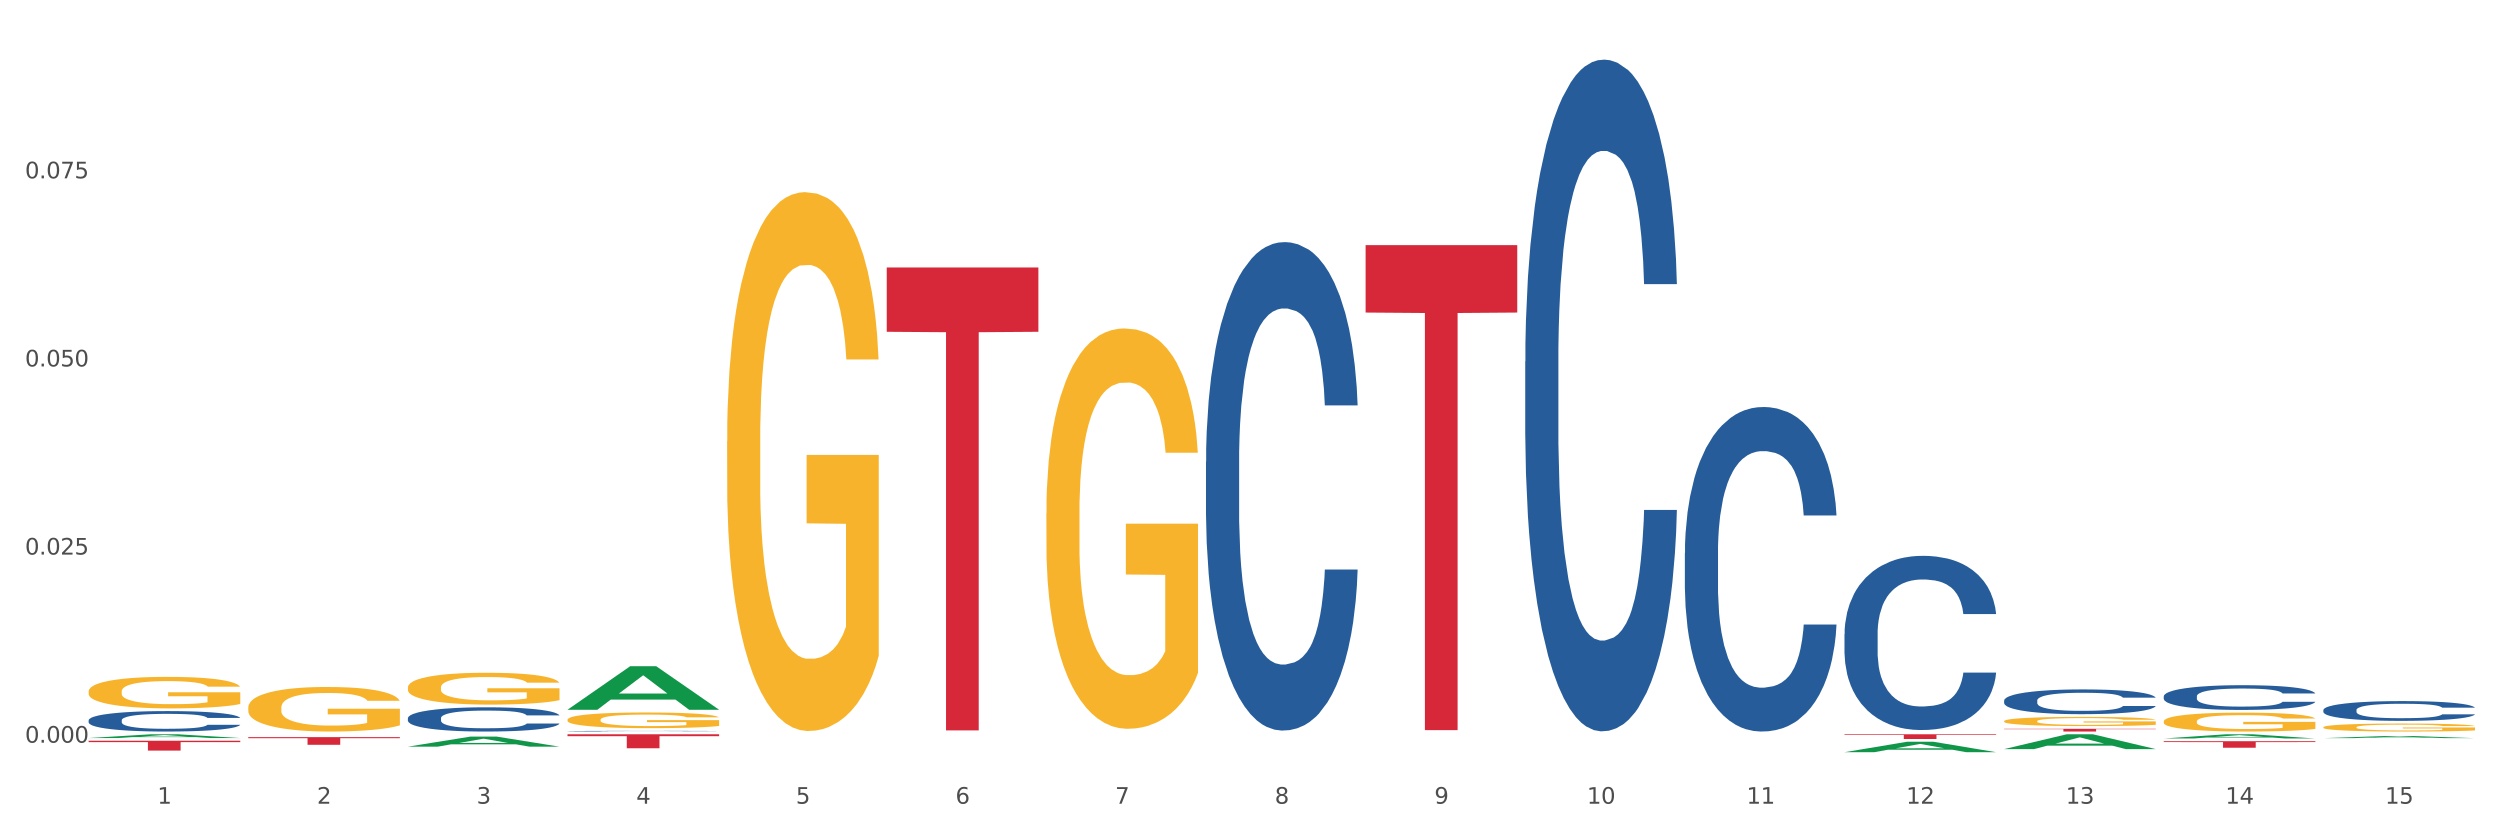 <?xml version="1.0" encoding="utf-8" standalone="no"?>
<!DOCTYPE svg PUBLIC "-//W3C//DTD SVG 1.1//EN"
  "http://www.w3.org/Graphics/SVG/1.1/DTD/svg11.dtd">
<svg xmlns:xlink="http://www.w3.org/1999/xlink" width="1080pt" height="360pt" viewBox="0 0 1080 360" xmlns="http://www.w3.org/2000/svg" version="1.1">
 <rect x="0" y="0" width="1080" height="360" fill="#333333" stroke="none"/>
 <defs>
  <style type="text/css">*{stroke-linejoin: round; stroke-linecap: butt}</style>
 </defs>
 <g id="figure_1">
  <g id="patch_1">
   <path d="M 0 360 
L 1080 360 
L 1080 0 
L 0 0 
z
" style="fill: #ffffff; stroke: #ffffff; stroke-linejoin: miter"/>
  </g>
  <g id="axes_1">
   <g id="matplotlib.axis_1">
    <g id="xtick_1">
     <g id="text_1">
      <!-- 1 -->
      <g style="fill: #4d4d4d" transform="translate(67.984 347.204) scale(0.096 -0.096)">
       <defs>
        <path id="DejaVuSans-31" d="M 794 531 
L 1825 531 
L 1825 4091 
L 703 3866 
L 703 4441 
L 1819 4666 
L 2450 4666 
L 2450 531 
L 3481 531 
L 3481 0 
L 794 0 
L 794 531 
z
" transform="scale(0.016)"/>
       </defs>
       <use xlink:href="#DejaVuSans-31"/>
      </g>
     </g>
    </g>
    <g id="xtick_2">
     <g id="text_2">
      <!-- 2 -->
      <g style="fill: #4d4d4d" transform="translate(136.942 347.204) scale(0.096 -0.096)">
       <defs>
        <path id="DejaVuSans-32" d="M 1228 531 
L 3431 531 
L 3431 0 
L 469 0 
L 469 531 
Q 828 903 1448 1529 
Q 2069 2156 2228 2338 
Q 2531 2678 2651 2914 
Q 2772 3150 2772 3378 
Q 2772 3750 2511 3984 
Q 2250 4219 1831 4219 
Q 1534 4219 1204 4116 
Q 875 4013 500 3803 
L 500 4441 
Q 881 4594 1212 4672 
Q 1544 4750 1819 4750 
Q 2544 4750 2975 4387 
Q 3406 4025 3406 3419 
Q 3406 3131 3298 2873 
Q 3191 2616 2906 2266 
Q 2828 2175 2409 1742 
Q 1991 1309 1228 531 
z
" transform="scale(0.016)"/>
       </defs>
       <use xlink:href="#DejaVuSans-32"/>
      </g>
     </g>
    </g>
    <g id="xtick_3">
     <g id="text_3">
      <!-- 3 -->
      <g style="fill: #4d4d4d" transform="translate(205.899 347.204) scale(0.096 -0.096)">
       <defs>
        <path id="DejaVuSans-33" d="M 2597 2516 
Q 3050 2419 3304 2112 
Q 3559 1806 3559 1356 
Q 3559 666 3084 287 
Q 2609 -91 1734 -91 
Q 1441 -91 1130 -33 
Q 819 25 488 141 
L 488 750 
Q 750 597 1062 519 
Q 1375 441 1716 441 
Q 2309 441 2620 675 
Q 2931 909 2931 1356 
Q 2931 1769 2642 2001 
Q 2353 2234 1838 2234 
L 1294 2234 
L 1294 2753 
L 1863 2753 
Q 2328 2753 2575 2939 
Q 2822 3125 2822 3475 
Q 2822 3834 2567 4026 
Q 2313 4219 1838 4219 
Q 1578 4219 1281 4162 
Q 984 4106 628 3988 
L 628 4550 
Q 988 4650 1302 4700 
Q 1616 4750 1894 4750 
Q 2613 4750 3031 4423 
Q 3450 4097 3450 3541 
Q 3450 3153 3228 2886 
Q 3006 2619 2597 2516 
z
" transform="scale(0.016)"/>
       </defs>
       <use xlink:href="#DejaVuSans-33"/>
      </g>
     </g>
    </g>
    <g id="xtick_4">
     <g id="text_4">
      <!-- 4 -->
      <g style="fill: #4d4d4d" transform="translate(274.857 347.204) scale(0.096 -0.096)">
       <defs>
        <path id="DejaVuSans-34" d="M 2419 4116 
L 825 1625 
L 2419 1625 
L 2419 4116 
z
M 2253 4666 
L 3047 4666 
L 3047 1625 
L 3713 1625 
L 3713 1100 
L 3047 1100 
L 3047 0 
L 2419 0 
L 2419 1100 
L 313 1100 
L 313 1709 
L 2253 4666 
z
" transform="scale(0.016)"/>
       </defs>
       <use xlink:href="#DejaVuSans-34"/>
      </g>
     </g>
    </g>
    <g id="xtick_5">
     <g id="text_5">
      <!-- 5 -->
      <g style="fill: #4d4d4d" transform="translate(343.815 347.204) scale(0.096 -0.096)">
       <defs>
        <path id="DejaVuSans-35" d="M 691 4666 
L 3169 4666 
L 3169 4134 
L 1269 4134 
L 1269 2991 
Q 1406 3038 1543 3061 
Q 1681 3084 1819 3084 
Q 2600 3084 3056 2656 
Q 3513 2228 3513 1497 
Q 3513 744 3044 326 
Q 2575 -91 1722 -91 
Q 1428 -91 1123 -41 
Q 819 9 494 109 
L 494 744 
Q 775 591 1075 516 
Q 1375 441 1709 441 
Q 2250 441 2565 725 
Q 2881 1009 2881 1497 
Q 2881 1984 2565 2268 
Q 2250 2553 1709 2553 
Q 1456 2553 1204 2497 
Q 953 2441 691 2322 
L 691 4666 
z
" transform="scale(0.016)"/>
       </defs>
       <use xlink:href="#DejaVuSans-35"/>
      </g>
     </g>
    </g>
    <g id="xtick_6">
     <g id="text_6">
      <!-- 6 -->
      <g style="fill: #4d4d4d" transform="translate(412.772 347.204) scale(0.096 -0.096)">
       <defs>
        <path id="DejaVuSans-36" d="M 2113 2584 
Q 1688 2584 1439 2293 
Q 1191 2003 1191 1497 
Q 1191 994 1439 701 
Q 1688 409 2113 409 
Q 2538 409 2786 701 
Q 3034 994 3034 1497 
Q 3034 2003 2786 2293 
Q 2538 2584 2113 2584 
z
M 3366 4563 
L 3366 3988 
Q 3128 4100 2886 4159 
Q 2644 4219 2406 4219 
Q 1781 4219 1451 3797 
Q 1122 3375 1075 2522 
Q 1259 2794 1537 2939 
Q 1816 3084 2150 3084 
Q 2853 3084 3261 2657 
Q 3669 2231 3669 1497 
Q 3669 778 3244 343 
Q 2819 -91 2113 -91 
Q 1303 -91 875 529 
Q 447 1150 447 2328 
Q 447 3434 972 4092 
Q 1497 4750 2381 4750 
Q 2619 4750 2861 4703 
Q 3103 4656 3366 4563 
z
" transform="scale(0.016)"/>
       </defs>
       <use xlink:href="#DejaVuSans-36"/>
      </g>
     </g>
    </g>
    <g id="xtick_7">
     <g id="text_7">
      <!-- 7 -->
      <g style="fill: #4d4d4d" transform="translate(481.73 347.204) scale(0.096 -0.096)">
       <defs>
        <path id="DejaVuSans-37" d="M 525 4666 
L 3525 4666 
L 3525 4397 
L 1831 0 
L 1172 0 
L 2766 4134 
L 525 4134 
L 525 4666 
z
" transform="scale(0.016)"/>
       </defs>
       <use xlink:href="#DejaVuSans-37"/>
      </g>
     </g>
    </g>
    <g id="xtick_8">
     <g id="text_8">
      <!-- 8 -->
      <g style="fill: #4d4d4d" transform="translate(550.688 347.204) scale(0.096 -0.096)">
       <defs>
        <path id="DejaVuSans-38" d="M 2034 2216 
Q 1584 2216 1326 1975 
Q 1069 1734 1069 1313 
Q 1069 891 1326 650 
Q 1584 409 2034 409 
Q 2484 409 2743 651 
Q 3003 894 3003 1313 
Q 3003 1734 2745 1975 
Q 2488 2216 2034 2216 
z
M 1403 2484 
Q 997 2584 770 2862 
Q 544 3141 544 3541 
Q 544 4100 942 4425 
Q 1341 4750 2034 4750 
Q 2731 4750 3128 4425 
Q 3525 4100 3525 3541 
Q 3525 3141 3298 2862 
Q 3072 2584 2669 2484 
Q 3125 2378 3379 2068 
Q 3634 1759 3634 1313 
Q 3634 634 3220 271 
Q 2806 -91 2034 -91 
Q 1263 -91 848 271 
Q 434 634 434 1313 
Q 434 1759 690 2068 
Q 947 2378 1403 2484 
z
M 1172 3481 
Q 1172 3119 1398 2916 
Q 1625 2713 2034 2713 
Q 2441 2713 2670 2916 
Q 2900 3119 2900 3481 
Q 2900 3844 2670 4047 
Q 2441 4250 2034 4250 
Q 1625 4250 1398 4047 
Q 1172 3844 1172 3481 
z
" transform="scale(0.016)"/>
       </defs>
       <use xlink:href="#DejaVuSans-38"/>
      </g>
     </g>
    </g>
    <g id="xtick_9">
     <g id="text_9">
      <!-- 9 -->
      <g style="fill: #4d4d4d" transform="translate(619.645 347.204) scale(0.096 -0.096)">
       <defs>
        <path id="DejaVuSans-39" d="M 703 97 
L 703 672 
Q 941 559 1184 500 
Q 1428 441 1663 441 
Q 2288 441 2617 861 
Q 2947 1281 2994 2138 
Q 2813 1869 2534 1725 
Q 2256 1581 1919 1581 
Q 1219 1581 811 2004 
Q 403 2428 403 3163 
Q 403 3881 828 4315 
Q 1253 4750 1959 4750 
Q 2769 4750 3195 4129 
Q 3622 3509 3622 2328 
Q 3622 1225 3098 567 
Q 2575 -91 1691 -91 
Q 1453 -91 1209 -44 
Q 966 3 703 97 
z
M 1959 2075 
Q 2384 2075 2632 2365 
Q 2881 2656 2881 3163 
Q 2881 3666 2632 3958 
Q 2384 4250 1959 4250 
Q 1534 4250 1286 3958 
Q 1038 3666 1038 3163 
Q 1038 2656 1286 2365 
Q 1534 2075 1959 2075 
z
" transform="scale(0.016)"/>
       </defs>
       <use xlink:href="#DejaVuSans-39"/>
      </g>
     </g>
    </g>
    <g id="xtick_10">
     <g id="text_10">
      <!-- 10 -->
      <g style="fill: #4d4d4d" transform="translate(685.549 347.204) scale(0.096 -0.096)">
       <defs>
        <path id="DejaVuSans-30" d="M 2034 4250 
Q 1547 4250 1301 3770 
Q 1056 3291 1056 2328 
Q 1056 1369 1301 889 
Q 1547 409 2034 409 
Q 2525 409 2770 889 
Q 3016 1369 3016 2328 
Q 3016 3291 2770 3770 
Q 2525 4250 2034 4250 
z
M 2034 4750 
Q 2819 4750 3233 4129 
Q 3647 3509 3647 2328 
Q 3647 1150 3233 529 
Q 2819 -91 2034 -91 
Q 1250 -91 836 529 
Q 422 1150 422 2328 
Q 422 3509 836 4129 
Q 1250 4750 2034 4750 
z
" transform="scale(0.016)"/>
       </defs>
       <use xlink:href="#DejaVuSans-31"/>
       <use xlink:href="#DejaVuSans-30" transform="translate(63.623 0)"/>
      </g>
     </g>
    </g>
    <g id="xtick_11">
     <g id="text_11">
      <!-- 11 -->
      <g style="fill: #4d4d4d" transform="translate(754.506 347.204) scale(0.096 -0.096)">
       <use xlink:href="#DejaVuSans-31"/>
       <use xlink:href="#DejaVuSans-31" transform="translate(63.623 0)"/>
      </g>
     </g>
    </g>
    <g id="xtick_12">
     <g id="text_12">
      <!-- 12 -->
      <g style="fill: #4d4d4d" transform="translate(823.464 347.204) scale(0.096 -0.096)">
       <use xlink:href="#DejaVuSans-31"/>
       <use xlink:href="#DejaVuSans-32" transform="translate(63.623 0)"/>
      </g>
     </g>
    </g>
    <g id="xtick_13">
     <g id="text_13">
      <!-- 13 -->
      <g style="fill: #4d4d4d" transform="translate(892.422 347.204) scale(0.096 -0.096)">
       <use xlink:href="#DejaVuSans-31"/>
       <use xlink:href="#DejaVuSans-33" transform="translate(63.623 0)"/>
      </g>
     </g>
    </g>
    <g id="xtick_14">
     <g id="text_14">
      <!-- 14 -->
      <g style="fill: #4d4d4d" transform="translate(961.379 347.204) scale(0.096 -0.096)">
       <use xlink:href="#DejaVuSans-31"/>
       <use xlink:href="#DejaVuSans-34" transform="translate(63.623 0)"/>
      </g>
     </g>
    </g>
    <g id="xtick_15">
     <g id="text_15">
      <!-- 15 -->
      <g style="fill: #4d4d4d" transform="translate(1030.337 347.204) scale(0.096 -0.096)">
       <use xlink:href="#DejaVuSans-31"/>
       <use xlink:href="#DejaVuSans-35" transform="translate(63.623 0)"/>
      </g>
     </g>
    </g>
    <g id="xtick_16"/>
    <g id="xtick_17"/>
    <g id="xtick_18"/>
    <g id="xtick_19"/>
    <g id="xtick_20"/>
    <g id="xtick_21"/>
    <g id="xtick_22"/>
    <g id="xtick_23"/>
    <g id="xtick_24"/>
    <g id="xtick_25"/>
    <g id="xtick_26"/>
    <g id="xtick_27"/>
    <g id="xtick_28"/>
    <g id="xtick_29"/>
   </g>
   <g id="matplotlib.axis_2">
    <g id="ytick_1">
     <g id="text_16">
      <!-- 0.000 -->
      <g style="fill: #4d4d4d" transform="translate(10.8 320.839) scale(0.096 -0.096)">
       <defs>
        <path id="DejaVuSans-2e" d="M 684 794 
L 1344 794 
L 1344 0 
L 684 0 
L 684 794 
z
" transform="scale(0.016)"/>
       </defs>
       <use xlink:href="#DejaVuSans-30"/>
       <use xlink:href="#DejaVuSans-2e" transform="translate(63.623 0)"/>
       <use xlink:href="#DejaVuSans-30" transform="translate(95.41 0)"/>
       <use xlink:href="#DejaVuSans-30" transform="translate(159.033 0)"/>
       <use xlink:href="#DejaVuSans-30" transform="translate(222.656 0)"/>
      </g>
     </g>
    </g>
    <g id="ytick_2">
     <g id="text_17">
      <!-- 0.025 -->
      <g style="fill: #4d4d4d" transform="translate(10.8 239.574) scale(0.096 -0.096)">
       <use xlink:href="#DejaVuSans-30"/>
       <use xlink:href="#DejaVuSans-2e" transform="translate(63.623 0)"/>
       <use xlink:href="#DejaVuSans-30" transform="translate(95.41 0)"/>
       <use xlink:href="#DejaVuSans-32" transform="translate(159.033 0)"/>
       <use xlink:href="#DejaVuSans-35" transform="translate(222.656 0)"/>
      </g>
     </g>
    </g>
    <g id="ytick_3">
     <g id="text_18">
      <!-- 0.050 -->
      <g style="fill: #4d4d4d" transform="translate(10.8 158.309) scale(0.096 -0.096)">
       <use xlink:href="#DejaVuSans-30"/>
       <use xlink:href="#DejaVuSans-2e" transform="translate(63.623 0)"/>
       <use xlink:href="#DejaVuSans-30" transform="translate(95.41 0)"/>
       <use xlink:href="#DejaVuSans-35" transform="translate(159.033 0)"/>
       <use xlink:href="#DejaVuSans-30" transform="translate(222.656 0)"/>
      </g>
     </g>
    </g>
    <g id="ytick_4">
     <g id="text_19">
      <!-- 0.075 -->
      <g style="fill: #4d4d4d" transform="translate(10.8 77.044) scale(0.096 -0.096)">
       <use xlink:href="#DejaVuSans-30"/>
       <use xlink:href="#DejaVuSans-2e" transform="translate(63.623 0)"/>
       <use xlink:href="#DejaVuSans-30" transform="translate(95.41 0)"/>
       <use xlink:href="#DejaVuSans-37" transform="translate(159.033 0)"/>
       <use xlink:href="#DejaVuSans-35" transform="translate(222.656 0)"/>
      </g>
     </g>
    </g>
    <g id="ytick_5"/>
    <g id="ytick_6"/>
    <g id="ytick_7"/>
    <g id="ytick_8"/>
   </g>
   <g id="PolyCollection_1">
    <path d="M 107.241 318.449 
L 172.75 318.449 
L 172.75 318.906 
L 146.981 318.909 
L 146.981 321.742 
L 132.855 321.742 
L 132.855 318.909 
L 107.241 318.906 
L 107.241 318.452 
L 107.241 318.449 
z
" clip-path="url(#p2928796812)" style="fill: #d62839"/>
    <path d="M 38.283 319.999 
L 103.793 319.999 
L 103.793 320.592 
L 78.024 320.596 
L 78.024 324.263 
L 63.897 324.263 
L 63.897 320.596 
L 38.283 320.592 
L 38.283 320.003 
L 38.283 319.999 
z
" clip-path="url(#p2928796812)" style="fill: #d62839"/>
    <path d="M 796.817 317.191 
L 862.327 317.191 
L 862.327 317.479 
L 836.558 317.481 
L 836.558 319.259 
L 822.431 319.259 
L 822.431 317.481 
L 796.817 317.479 
L 796.817 317.193 
L 796.817 317.191 
z
" clip-path="url(#p2928796812)" style="fill: #d62839"/>
    <path d="M 245.156 317.191 
L 310.666 317.191 
L 310.666 318.033 
L 284.897 318.039 
L 284.897 323.246 
L 270.77 323.246 
L 270.77 318.039 
L 245.156 318.033 
L 245.156 317.197 
L 245.156 317.191 
z
" clip-path="url(#p2928796812)" style="fill: #d62839"/>
    <path d="M 383.071 115.538 
L 448.581 115.538 
L 448.581 143.332 
L 422.812 143.52 
L 422.812 315.54 
L 408.685 315.54 
L 408.685 143.52 
L 383.071 143.332 
L 383.071 115.726 
L 383.071 115.538 
z
" clip-path="url(#p2928796812)" style="fill: #d62839"/>
    <path d="M 589.944 105.905 
L 655.454 105.905 
L 655.454 135.022 
L 629.685 135.219 
L 629.685 315.431 
L 615.558 315.431 
L 615.558 135.219 
L 589.944 135.022 
L 589.944 106.102 
L 589.944 105.905 
z
" clip-path="url(#p2928796812)" style="fill: #d62839"/>
    <path d="M 934.733 320.194 
L 1000.242 320.194 
L 1000.242 320.586 
L 974.473 320.589 
L 974.473 323.012 
L 960.347 323.012 
L 960.347 320.589 
L 934.733 320.586 
L 934.733 320.197 
L 934.733 320.194 
z
" clip-path="url(#p2928796812)" style="fill: #d62839"/>
    <path d="M 865.775 314.839 
L 931.285 314.839 
L 931.285 315.004 
L 905.515 315.005 
L 905.515 316.026 
L 891.389 316.026 
L 891.389 315.005 
L 865.775 315.004 
L 865.775 314.84 
L 865.775 314.839 
z
" clip-path="url(#p2928796812)" style="fill: #d62839"/>
    <path d="M 727.86 238.82 
L 727.937 238.692 
L 727.937 235.107 
L 728.169 230.242 
L 729.021 221.28 
L 730.105 214.494 
L 731.964 206.556 
L 732.97 203.227 
L 734.287 199.514 
L 736.997 193.496 
L 740.094 188.375 
L 742.262 185.558 
L 743.889 183.765 
L 747.528 180.564 
L 749.619 179.156 
L 751.787 178.004 
L 753.645 177.235 
L 756.743 176.339 
L 759.221 175.955 
L 762.086 175.827 
L 764.486 175.955 
L 767.661 176.467 
L 772.307 178.004 
L 774.088 178.9 
L 776.489 180.436 
L 778.967 182.485 
L 780.98 184.533 
L 783.303 187.478 
L 785.703 191.319 
L 788.026 196.185 
L 789.652 200.666 
L 790.969 205.403 
L 792.13 211.165 
L 792.982 217.439 
L 793.369 222.688 
L 779.199 222.688 
L 778.812 217.951 
L 778.037 212.829 
L 777.263 209.372 
L 776.411 206.556 
L 775.095 203.355 
L 773.933 201.306 
L 771.997 198.873 
L 770.216 197.337 
L 768.745 196.441 
L 766.964 195.673 
L 763.17 194.904 
L 760.46 194.904 
L 758.756 195.16 
L 756.665 195.801 
L 754.884 196.697 
L 752.794 198.233 
L 751.167 199.898 
L 749.541 202.074 
L 748.612 203.611 
L 747.218 206.428 
L 746.289 208.732 
L 745.05 212.701 
L 744.353 215.518 
L 743.114 222.816 
L 742.572 228.193 
L 742.34 231.907 
L 742.185 236.004 
L 742.185 255.977 
L 742.65 264.94 
L 743.037 268.781 
L 743.656 273.134 
L 744.818 278.767 
L 746.521 284.273 
L 748.302 288.242 
L 749.774 290.675 
L 751.167 292.467 
L 752.561 293.876 
L 754.265 295.156 
L 755.659 295.924 
L 757.749 296.692 
L 760.227 297.076 
L 762.163 297.076 
L 766.112 296.436 
L 767.893 295.796 
L 769.597 294.9 
L 771.455 293.491 
L 772.927 291.955 
L 773.778 290.803 
L 775.172 288.37 
L 776.256 285.809 
L 777.186 282.865 
L 777.805 280.304 
L 778.502 276.463 
L 779.044 272.11 
L 779.199 269.805 
L 793.369 269.805 
L 793.06 274.414 
L 792.518 278.895 
L 791.433 284.913 
L 790.582 288.37 
L 789.265 292.595 
L 787.871 296.18 
L 785.936 300.149 
L 784.155 303.094 
L 782.296 305.655 
L 780.283 307.959 
L 776.643 311.16 
L 775.327 312.057 
L 772.539 313.593 
L 770.371 314.489 
L 767.196 315.386 
L 763.944 315.898 
L 760.537 316.026 
L 757.517 315.77 
L 754.187 315.001 
L 752.097 314.233 
L 749.774 313.081 
L 747.063 311.288 
L 744.508 309.112 
L 742.108 306.551 
L 739.862 303.606 
L 737.771 300.277 
L 735.061 294.772 
L 733.048 289.394 
L 731.576 284.401 
L 730.57 280.176 
L 729.563 274.798 
L 729.021 271.085 
L 728.169 262.123 
L 727.86 253.801 
L 727.86 238.82 
z
" clip-path="url(#p2928796812)" style="fill: #255c99"/>
    <path d="M 658.902 156.144 
L 658.979 155.879 
L 658.979 148.459 
L 659.212 138.389 
L 660.063 119.838 
L 661.148 105.793 
L 663.006 89.362 
L 664.013 82.472 
L 665.329 74.786 
L 668.039 62.331 
L 671.137 51.73 
L 673.305 45.9 
L 674.931 42.19 
L 678.57 35.565 
L 680.661 32.65 
L 682.829 30.265 
L 684.688 28.675 
L 687.785 26.82 
L 690.263 26.025 
L 693.128 25.759 
L 695.529 26.025 
L 698.703 27.085 
L 703.349 30.265 
L 705.13 32.12 
L 707.531 35.3 
L 710.009 39.54 
L 712.022 43.78 
L 714.345 49.875 
L 716.746 57.826 
L 719.069 67.896 
L 720.695 77.171 
L 722.011 86.977 
L 723.173 98.902 
L 724.025 111.888 
L 724.412 122.753 
L 710.241 122.753 
L 709.854 112.948 
L 709.08 102.347 
L 708.305 95.192 
L 707.454 89.362 
L 706.137 82.737 
L 704.976 78.497 
L 703.04 73.461 
L 701.259 70.281 
L 699.787 68.426 
L 698.006 66.836 
L 694.212 65.246 
L 691.502 65.246 
L 689.798 65.776 
L 687.708 67.101 
L 685.927 68.956 
L 683.836 72.136 
L 682.21 75.581 
L 680.584 80.087 
L 679.654 83.267 
L 678.261 89.097 
L 677.331 93.867 
L 676.092 102.082 
L 675.396 107.913 
L 674.157 123.018 
L 673.615 134.149 
L 673.382 141.834 
L 673.227 150.314 
L 673.227 191.656 
L 673.692 210.207 
L 674.079 218.157 
L 674.699 227.167 
L 675.86 238.828 
L 677.564 250.223 
L 679.345 258.438 
L 680.816 263.474 
L 682.21 267.184 
L 683.604 270.099 
L 685.307 272.749 
L 686.701 274.339 
L 688.792 275.929 
L 691.27 276.724 
L 693.206 276.724 
L 697.155 275.399 
L 698.936 274.074 
L 700.639 272.219 
L 702.498 269.304 
L 703.969 266.124 
L 704.821 263.739 
L 706.215 258.703 
L 707.299 253.403 
L 708.228 247.308 
L 708.847 242.008 
L 709.544 234.057 
L 710.086 225.047 
L 710.241 220.277 
L 724.412 220.277 
L 724.102 229.817 
L 723.56 239.093 
L 722.476 251.548 
L 721.624 258.703 
L 720.308 267.449 
L 718.914 274.869 
L 716.978 283.084 
L 715.197 289.18 
L 713.339 294.48 
L 711.325 299.25 
L 707.686 305.875 
L 706.369 307.73 
L 703.582 310.91 
L 701.414 312.765 
L 698.239 314.621 
L 694.987 315.681 
L 691.579 315.946 
L 688.559 315.416 
L 685.23 313.826 
L 683.139 312.235 
L 680.816 309.85 
L 678.106 306.14 
L 675.55 301.635 
L 673.15 296.335 
L 670.904 290.24 
L 668.814 283.349 
L 666.103 271.954 
L 664.09 260.823 
L 662.619 250.488 
L 661.612 241.743 
L 660.605 230.612 
L 660.063 222.927 
L 659.212 204.376 
L 658.902 187.151 
L 658.902 156.144 
z
" clip-path="url(#p2928796812)" style="fill: #255c99"/>
    <path d="M 520.987 199.402 
L 521.064 199.209 
L 521.064 193.813 
L 521.296 186.49 
L 522.148 173 
L 523.232 162.786 
L 525.091 150.838 
L 526.097 145.828 
L 527.414 140.239 
L 530.124 131.181 
L 533.221 123.473 
L 535.389 119.233 
L 537.016 116.535 
L 540.655 111.717 
L 542.746 109.597 
L 544.914 107.863 
L 546.772 106.706 
L 549.87 105.357 
L 552.348 104.779 
L 555.213 104.587 
L 557.613 104.779 
L 560.788 105.55 
L 565.434 107.863 
L 567.215 109.212 
L 569.616 111.524 
L 572.094 114.608 
L 574.107 117.691 
L 576.43 122.124 
L 578.83 127.905 
L 581.153 135.228 
L 582.78 141.973 
L 584.096 149.104 
L 585.257 157.776 
L 586.109 167.219 
L 586.496 175.12 
L 572.326 175.12 
L 571.939 167.99 
L 571.164 160.281 
L 570.39 155.078 
L 569.538 150.838 
L 568.222 146.02 
L 567.06 142.937 
L 565.124 139.275 
L 563.343 136.963 
L 561.872 135.614 
L 560.091 134.457 
L 556.297 133.301 
L 553.587 133.301 
L 551.883 133.687 
L 549.792 134.65 
L 548.011 135.999 
L 545.921 138.312 
L 544.294 140.817 
L 542.668 144.093 
L 541.739 146.406 
L 540.345 150.645 
L 539.416 154.114 
L 538.177 160.088 
L 537.48 164.328 
L 536.241 175.313 
L 535.699 183.407 
L 535.467 188.996 
L 535.312 195.162 
L 535.312 225.226 
L 535.777 238.716 
L 536.164 244.497 
L 536.783 251.05 
L 537.945 259.529 
L 539.648 267.816 
L 541.429 273.79 
L 542.901 277.452 
L 544.294 280.15 
L 545.688 282.269 
L 547.392 284.197 
L 548.786 285.353 
L 550.876 286.509 
L 553.354 287.087 
L 555.29 287.087 
L 559.239 286.124 
L 561.02 285.16 
L 562.724 283.811 
L 564.582 281.691 
L 566.054 279.379 
L 566.905 277.644 
L 568.299 273.983 
L 569.383 270.128 
L 570.313 265.696 
L 570.932 261.842 
L 571.629 256.06 
L 572.171 249.508 
L 572.326 246.039 
L 586.496 246.039 
L 586.187 252.977 
L 585.645 259.722 
L 584.561 268.779 
L 583.709 273.983 
L 582.392 280.342 
L 580.999 285.738 
L 579.063 291.712 
L 577.282 296.145 
L 575.423 299.999 
L 573.41 303.468 
L 569.77 308.286 
L 568.454 309.635 
L 565.666 311.947 
L 563.498 313.296 
L 560.323 314.645 
L 557.071 315.416 
L 553.664 315.609 
L 550.644 315.224 
L 547.314 314.067 
L 545.224 312.911 
L 542.901 311.177 
L 540.19 308.479 
L 537.635 305.202 
L 535.235 301.348 
L 532.989 296.916 
L 530.898 291.905 
L 528.188 283.618 
L 526.175 275.524 
L 524.703 268.009 
L 523.697 261.649 
L 522.69 253.555 
L 522.148 247.966 
L 521.296 234.476 
L 520.987 221.95 
L 520.987 199.402 
z
" clip-path="url(#p2928796812)" style="fill: #255c99"/>
    <path d="M 245.156 315.865 
L 245.233 315.864 
L 245.233 315.857 
L 245.466 315.847 
L 246.317 315.828 
L 247.402 315.814 
L 249.26 315.797 
L 250.267 315.79 
L 251.583 315.783 
L 254.293 315.77 
L 257.391 315.759 
L 259.559 315.753 
L 261.185 315.75 
L 264.824 315.743 
L 266.915 315.74 
L 269.083 315.738 
L 270.942 315.736 
L 274.039 315.734 
L 276.517 315.733 
L 279.382 315.733 
L 281.783 315.733 
L 284.957 315.734 
L 289.604 315.738 
L 291.385 315.739 
L 293.785 315.743 
L 296.263 315.747 
L 298.276 315.751 
L 300.599 315.757 
L 303 315.765 
L 305.323 315.776 
L 306.949 315.785 
L 308.265 315.795 
L 309.427 315.807 
L 310.279 315.82 
L 310.666 315.831 
L 296.495 315.831 
L 296.108 315.821 
L 295.334 315.81 
L 294.559 315.803 
L 293.708 315.797 
L 292.391 315.791 
L 291.23 315.786 
L 289.294 315.781 
L 287.513 315.778 
L 286.042 315.776 
L 284.261 315.774 
L 280.466 315.773 
L 277.756 315.773 
L 276.052 315.773 
L 273.962 315.775 
L 272.181 315.777 
L 270.09 315.78 
L 268.464 315.783 
L 266.838 315.788 
L 265.908 315.791 
L 264.515 315.797 
L 263.585 315.802 
L 262.346 315.81 
L 261.65 315.816 
L 260.411 315.831 
L 259.869 315.842 
L 259.636 315.85 
L 259.481 315.859 
L 259.481 315.9 
L 259.946 315.919 
L 260.333 315.927 
L 260.953 315.936 
L 262.114 315.948 
L 263.818 315.959 
L 265.599 315.968 
L 267.07 315.973 
L 268.464 315.977 
L 269.858 315.979 
L 271.561 315.982 
L 272.955 315.984 
L 275.046 315.985 
L 277.524 315.986 
L 279.46 315.986 
L 283.409 315.985 
L 285.19 315.983 
L 286.893 315.982 
L 288.752 315.979 
L 290.223 315.975 
L 291.075 315.973 
L 292.469 315.968 
L 293.553 315.963 
L 294.482 315.956 
L 295.101 315.951 
L 295.798 315.943 
L 296.34 315.934 
L 296.495 315.929 
L 310.666 315.929 
L 310.356 315.939 
L 309.814 315.948 
L 308.73 315.961 
L 307.878 315.968 
L 306.562 315.977 
L 305.168 315.984 
L 303.232 315.993 
L 301.451 315.999 
L 299.593 316.004 
L 297.579 316.009 
L 293.94 316.016 
L 292.623 316.017 
L 289.836 316.021 
L 287.668 316.022 
L 284.493 316.024 
L 281.241 316.025 
L 277.833 316.026 
L 274.813 316.025 
L 271.484 316.024 
L 269.393 316.022 
L 267.07 316.02 
L 264.36 316.016 
L 261.804 316.011 
L 259.404 316.006 
L 257.158 316 
L 255.068 315.993 
L 252.357 315.981 
L 250.344 315.97 
L 248.873 315.96 
L 247.866 315.951 
L 246.86 315.94 
L 246.317 315.932 
L 245.466 315.913 
L 245.156 315.896 
L 245.156 315.865 
z
" clip-path="url(#p2928796812)" style="fill: #255c99"/>
    <path d="M 176.198 310.26 
L 176.276 310.25 
L 176.276 309.982 
L 176.508 309.619 
L 177.36 308.95 
L 178.444 308.443 
L 180.302 307.85 
L 181.309 307.601 
L 182.625 307.324 
L 185.336 306.875 
L 188.433 306.492 
L 190.601 306.282 
L 192.227 306.148 
L 195.867 305.909 
L 197.957 305.804 
L 200.126 305.718 
L 201.984 305.66 
L 205.081 305.593 
L 207.559 305.565 
L 210.424 305.555 
L 212.825 305.565 
L 216 305.603 
L 220.646 305.718 
L 222.427 305.785 
L 224.827 305.899 
L 227.305 306.052 
L 229.319 306.205 
L 231.642 306.425 
L 234.042 306.712 
L 236.365 307.075 
L 237.991 307.41 
L 239.308 307.764 
L 240.469 308.194 
L 241.321 308.663 
L 241.708 309.055 
L 227.538 309.055 
L 227.15 308.701 
L 226.376 308.319 
L 225.602 308.06 
L 224.75 307.85 
L 223.433 307.611 
L 222.272 307.458 
L 220.336 307.276 
L 218.555 307.161 
L 217.084 307.095 
L 215.303 307.037 
L 211.509 306.98 
L 208.798 306.98 
L 207.095 306.999 
L 205.004 307.047 
L 203.223 307.114 
L 201.132 307.228 
L 199.506 307.353 
L 197.88 307.515 
L 196.951 307.63 
L 195.557 307.84 
L 194.628 308.013 
L 193.389 308.309 
L 192.692 308.519 
L 191.453 309.064 
L 190.911 309.466 
L 190.679 309.743 
L 190.524 310.049 
L 190.524 311.541 
L 190.988 312.21 
L 191.376 312.497 
L 191.995 312.822 
L 193.157 313.243 
L 194.86 313.654 
L 196.641 313.951 
L 198.112 314.132 
L 199.506 314.266 
L 200.9 314.371 
L 202.604 314.467 
L 203.997 314.524 
L 206.088 314.582 
L 208.566 314.61 
L 210.502 314.61 
L 214.451 314.563 
L 216.232 314.515 
L 217.936 314.448 
L 219.794 314.343 
L 221.265 314.228 
L 222.117 314.142 
L 223.511 313.96 
L 224.595 313.769 
L 225.524 313.549 
L 226.144 313.358 
L 226.841 313.071 
L 227.383 312.746 
L 227.538 312.574 
L 241.708 312.574 
L 241.398 312.918 
L 240.856 313.253 
L 239.772 313.702 
L 238.92 313.96 
L 237.604 314.276 
L 236.21 314.544 
L 234.274 314.84 
L 232.493 315.06 
L 230.635 315.251 
L 228.622 315.423 
L 224.982 315.662 
L 223.666 315.729 
L 220.878 315.844 
L 218.71 315.911 
L 215.535 315.978 
L 212.283 316.016 
L 208.876 316.026 
L 205.856 316.007 
L 202.526 315.949 
L 200.435 315.892 
L 198.112 315.806 
L 195.402 315.672 
L 192.847 315.509 
L 190.446 315.318 
L 188.201 315.098 
L 186.11 314.85 
L 183.4 314.438 
L 181.386 314.037 
L 179.915 313.664 
L 178.909 313.348 
L 177.902 312.947 
L 177.36 312.669 
L 176.508 312 
L 176.198 311.378 
L 176.198 310.26 
z
" clip-path="url(#p2928796812)" style="fill: #255c99"/>
    <path d="M 38.283 311.161 
L 38.36 311.153 
L 38.36 310.927 
L 38.593 310.621 
L 39.445 310.056 
L 40.529 309.628 
L 42.387 309.128 
L 43.394 308.918 
L 44.71 308.684 
L 47.42 308.305 
L 50.518 307.983 
L 52.686 307.805 
L 54.312 307.692 
L 57.951 307.49 
L 60.042 307.402 
L 62.21 307.329 
L 64.069 307.281 
L 67.166 307.224 
L 69.644 307.2 
L 72.509 307.192 
L 74.91 307.2 
L 78.084 307.232 
L 82.731 307.329 
L 84.512 307.386 
L 86.912 307.482 
L 89.39 307.611 
L 91.403 307.741 
L 93.726 307.926 
L 96.127 308.168 
L 98.45 308.475 
L 100.076 308.757 
L 101.392 309.056 
L 102.554 309.419 
L 103.406 309.814 
L 103.793 310.145 
L 89.622 310.145 
L 89.235 309.846 
L 88.461 309.523 
L 87.686 309.306 
L 86.835 309.128 
L 85.518 308.926 
L 84.357 308.797 
L 82.421 308.644 
L 80.64 308.547 
L 79.169 308.491 
L 77.388 308.442 
L 73.593 308.394 
L 70.883 308.394 
L 69.179 308.41 
L 67.089 308.45 
L 65.308 308.507 
L 63.217 308.604 
L 61.591 308.709 
L 59.965 308.846 
L 59.036 308.943 
L 57.642 309.12 
L 56.712 309.265 
L 55.474 309.515 
L 54.777 309.693 
L 53.538 310.153 
L 52.996 310.491 
L 52.763 310.725 
L 52.608 310.984 
L 52.608 312.242 
L 53.073 312.807 
L 53.46 313.049 
L 54.08 313.323 
L 55.241 313.678 
L 56.945 314.025 
L 58.726 314.275 
L 60.197 314.428 
L 61.591 314.541 
L 62.985 314.63 
L 64.688 314.711 
L 66.082 314.759 
L 68.173 314.808 
L 70.651 314.832 
L 72.587 314.832 
L 76.536 314.791 
L 78.317 314.751 
L 80.02 314.695 
L 81.879 314.606 
L 83.35 314.509 
L 84.202 314.436 
L 85.596 314.283 
L 86.68 314.122 
L 87.609 313.936 
L 88.228 313.775 
L 88.925 313.533 
L 89.467 313.259 
L 89.622 313.113 
L 103.793 313.113 
L 103.483 313.404 
L 102.941 313.686 
L 101.857 314.065 
L 101.005 314.283 
L 99.689 314.549 
L 98.295 314.775 
L 96.359 315.025 
L 94.578 315.211 
L 92.72 315.372 
L 90.706 315.517 
L 87.067 315.719 
L 85.75 315.776 
L 82.963 315.872 
L 80.795 315.929 
L 77.62 315.985 
L 74.368 316.018 
L 70.96 316.026 
L 67.94 316.01 
L 64.611 315.961 
L 62.52 315.913 
L 60.197 315.84 
L 57.487 315.727 
L 54.931 315.59 
L 52.531 315.429 
L 50.285 315.243 
L 48.195 315.033 
L 45.484 314.687 
L 43.471 314.348 
L 42 314.033 
L 40.993 313.767 
L 39.987 313.428 
L 39.445 313.194 
L 38.593 312.629 
L 38.283 312.105 
L 38.283 311.161 
z
" clip-path="url(#p2928796812)" style="fill: #255c99"/>
    <path d="M 1003.69 306.707 
L 1003.768 306.699 
L 1003.768 306.481 
L 1004 306.184 
L 1004.852 305.638 
L 1005.936 305.225 
L 1007.794 304.741 
L 1008.801 304.538 
L 1010.117 304.312 
L 1012.828 303.945 
L 1015.925 303.633 
L 1018.093 303.462 
L 1019.719 303.352 
L 1023.359 303.157 
L 1025.449 303.072 
L 1027.618 303.001 
L 1029.476 302.955 
L 1032.573 302.9 
L 1035.051 302.877 
L 1037.916 302.869 
L 1040.317 302.877 
L 1043.492 302.908 
L 1048.138 303.001 
L 1049.919 303.056 
L 1052.319 303.15 
L 1054.797 303.274 
L 1056.81 303.399 
L 1059.133 303.579 
L 1061.534 303.813 
L 1063.857 304.109 
L 1065.483 304.382 
L 1066.8 304.671 
L 1067.961 305.022 
L 1068.813 305.404 
L 1069.2 305.724 
L 1055.029 305.724 
L 1054.642 305.435 
L 1053.868 305.123 
L 1053.094 304.913 
L 1052.242 304.741 
L 1050.925 304.546 
L 1049.764 304.421 
L 1047.828 304.273 
L 1046.047 304.179 
L 1044.576 304.125 
L 1042.795 304.078 
L 1039 304.031 
L 1036.29 304.031 
L 1034.587 304.047 
L 1032.496 304.086 
L 1030.715 304.14 
L 1028.624 304.234 
L 1026.998 304.335 
L 1025.372 304.468 
L 1024.443 304.562 
L 1023.049 304.733 
L 1022.12 304.874 
L 1020.881 305.115 
L 1020.184 305.287 
L 1018.945 305.732 
L 1018.403 306.059 
L 1018.171 306.286 
L 1018.016 306.535 
L 1018.016 307.752 
L 1018.48 308.298 
L 1018.867 308.532 
L 1019.487 308.797 
L 1020.648 309.141 
L 1022.352 309.476 
L 1024.133 309.718 
L 1025.604 309.866 
L 1026.998 309.975 
L 1028.392 310.061 
L 1030.095 310.139 
L 1031.489 310.186 
L 1033.58 310.233 
L 1036.058 310.256 
L 1037.994 310.256 
L 1041.943 310.217 
L 1043.724 310.178 
L 1045.428 310.124 
L 1047.286 310.038 
L 1048.757 309.944 
L 1049.609 309.874 
L 1051.003 309.726 
L 1052.087 309.57 
L 1053.016 309.39 
L 1053.636 309.234 
L 1054.333 309 
L 1054.875 308.735 
L 1055.029 308.595 
L 1069.2 308.595 
L 1068.89 308.875 
L 1068.348 309.149 
L 1067.264 309.515 
L 1066.412 309.726 
L 1065.096 309.983 
L 1063.702 310.202 
L 1061.766 310.443 
L 1059.985 310.623 
L 1058.127 310.779 
L 1056.114 310.919 
L 1052.474 311.114 
L 1051.158 311.169 
L 1048.37 311.263 
L 1046.202 311.317 
L 1043.027 311.372 
L 1039.775 311.403 
L 1036.368 311.411 
L 1033.348 311.395 
L 1030.018 311.348 
L 1027.927 311.302 
L 1025.604 311.231 
L 1022.894 311.122 
L 1020.339 310.99 
L 1017.938 310.833 
L 1015.693 310.654 
L 1013.602 310.451 
L 1010.892 310.116 
L 1008.878 309.788 
L 1007.407 309.484 
L 1006.4 309.227 
L 1005.394 308.899 
L 1004.852 308.673 
L 1004 308.127 
L 1003.69 307.62 
L 1003.69 306.707 
z
" clip-path="url(#p2928796812)" style="fill: #255c99"/>
    <path d="M 796.817 273.931 
L 796.895 273.862 
L 796.895 271.938 
L 797.127 269.326 
L 797.979 264.515 
L 799.063 260.872 
L 800.921 256.611 
L 801.928 254.824 
L 803.244 252.831 
L 805.955 249.601 
L 809.052 246.852 
L 811.22 245.34 
L 812.846 244.377 
L 816.486 242.659 
L 818.576 241.903 
L 820.745 241.284 
L 822.603 240.872 
L 825.7 240.391 
L 828.178 240.185 
L 831.043 240.116 
L 833.444 240.185 
L 836.619 240.46 
L 841.265 241.284 
L 843.046 241.766 
L 845.446 242.59 
L 847.924 243.69 
L 849.937 244.79 
L 852.261 246.37 
L 854.661 248.432 
L 856.984 251.044 
L 858.61 253.45 
L 859.927 255.993 
L 861.088 259.086 
L 861.94 262.453 
L 862.327 265.271 
L 848.156 265.271 
L 847.769 262.728 
L 846.995 259.979 
L 846.221 258.123 
L 845.369 256.611 
L 844.052 254.893 
L 842.891 253.793 
L 840.955 252.487 
L 839.174 251.663 
L 837.703 251.182 
L 835.922 250.769 
L 832.127 250.357 
L 829.417 250.357 
L 827.714 250.494 
L 825.623 250.838 
L 823.842 251.319 
L 821.751 252.144 
L 820.125 253.037 
L 818.499 254.206 
L 817.57 255.03 
L 816.176 256.543 
L 815.247 257.78 
L 814.008 259.91 
L 813.311 261.422 
L 812.072 265.34 
L 811.53 268.227 
L 811.298 270.22 
L 811.143 272.419 
L 811.143 283.141 
L 811.607 287.952 
L 811.994 290.014 
L 812.614 292.351 
L 813.775 295.375 
L 815.479 298.33 
L 817.26 300.461 
L 818.731 301.767 
L 820.125 302.729 
L 821.519 303.485 
L 823.222 304.172 
L 824.616 304.585 
L 826.707 304.997 
L 829.185 305.203 
L 831.121 305.203 
L 835.07 304.86 
L 836.851 304.516 
L 838.555 304.035 
L 840.413 303.279 
L 841.884 302.454 
L 842.736 301.835 
L 844.13 300.53 
L 845.214 299.155 
L 846.143 297.574 
L 846.763 296.2 
L 847.46 294.138 
L 848.002 291.801 
L 848.156 290.564 
L 862.327 290.564 
L 862.017 293.038 
L 861.475 295.444 
L 860.391 298.674 
L 859.539 300.53 
L 858.223 302.798 
L 856.829 304.722 
L 854.893 306.853 
L 853.112 308.433 
L 851.254 309.808 
L 849.241 311.045 
L 845.601 312.763 
L 844.285 313.245 
L 841.497 314.069 
L 839.329 314.55 
L 836.154 315.032 
L 832.902 315.306 
L 829.495 315.375 
L 826.475 315.238 
L 823.145 314.825 
L 821.054 314.413 
L 818.731 313.794 
L 816.021 312.832 
L 813.466 311.664 
L 811.065 310.289 
L 808.82 308.708 
L 806.729 306.921 
L 804.019 303.966 
L 802.005 301.079 
L 800.534 298.399 
L 799.527 296.131 
L 798.521 293.244 
L 797.979 291.251 
L 797.127 286.44 
L 796.817 281.973 
L 796.817 273.931 
z
" clip-path="url(#p2928796812)" style="fill: #255c99"/>
    <path d="M 865.775 302.635 
L 865.852 302.625 
L 865.852 302.352 
L 866.085 301.98 
L 866.936 301.296 
L 868.021 300.779 
L 869.879 300.173 
L 870.886 299.919 
L 872.202 299.635 
L 874.912 299.176 
L 878.01 298.785 
L 880.178 298.57 
L 881.804 298.434 
L 885.443 298.189 
L 887.534 298.082 
L 889.702 297.994 
L 891.561 297.935 
L 894.658 297.867 
L 897.136 297.838 
L 900.001 297.828 
L 902.402 297.838 
L 905.576 297.877 
L 910.222 297.994 
L 912.003 298.062 
L 914.404 298.18 
L 916.882 298.336 
L 918.895 298.492 
L 921.218 298.717 
L 923.619 299.01 
L 925.942 299.381 
L 927.568 299.723 
L 928.884 300.085 
L 930.046 300.524 
L 930.898 301.003 
L 931.285 301.404 
L 917.114 301.404 
L 916.727 301.042 
L 915.953 300.652 
L 915.178 300.388 
L 914.326 300.173 
L 913.01 299.928 
L 911.849 299.772 
L 909.913 299.587 
L 908.132 299.469 
L 906.66 299.401 
L 904.879 299.342 
L 901.085 299.284 
L 898.375 299.284 
L 896.671 299.303 
L 894.581 299.352 
L 892.8 299.42 
L 890.709 299.538 
L 889.083 299.665 
L 887.457 299.831 
L 886.527 299.948 
L 885.134 300.163 
L 884.204 300.339 
L 882.965 300.642 
L 882.269 300.857 
L 881.03 301.414 
L 880.488 301.824 
L 880.255 302.107 
L 880.1 302.42 
L 880.1 303.944 
L 880.565 304.628 
L 880.952 304.921 
L 881.572 305.253 
L 882.733 305.683 
L 884.437 306.103 
L 886.218 306.406 
L 887.689 306.592 
L 889.083 306.729 
L 890.477 306.836 
L 892.18 306.934 
L 893.574 306.992 
L 895.665 307.051 
L 898.143 307.08 
L 900.078 307.08 
L 904.028 307.032 
L 905.809 306.983 
L 907.512 306.914 
L 909.371 306.807 
L 910.842 306.69 
L 911.694 306.602 
L 913.088 306.416 
L 914.172 306.221 
L 915.101 305.996 
L 915.72 305.8 
L 916.417 305.507 
L 916.959 305.175 
L 917.114 304.999 
L 931.285 304.999 
L 930.975 305.351 
L 930.433 305.693 
L 929.349 306.152 
L 928.497 306.416 
L 927.181 306.738 
L 925.787 307.012 
L 923.851 307.315 
L 922.07 307.54 
L 920.212 307.735 
L 918.198 307.911 
L 914.559 308.155 
L 913.242 308.224 
L 910.455 308.341 
L 908.287 308.409 
L 905.112 308.478 
L 901.859 308.517 
L 898.452 308.526 
L 895.432 308.507 
L 892.103 308.448 
L 890.012 308.39 
L 887.689 308.302 
L 884.979 308.165 
L 882.423 307.999 
L 880.023 307.803 
L 877.777 307.579 
L 875.687 307.325 
L 872.976 306.905 
L 870.963 306.494 
L 869.492 306.113 
L 868.485 305.791 
L 867.478 305.38 
L 866.936 305.097 
L 866.085 304.413 
L 865.775 303.778 
L 865.775 302.635 
z
" clip-path="url(#p2928796812)" style="fill: #255c99"/>
    <path d="M 934.733 300.806 
L 934.81 300.796 
L 934.81 300.523 
L 935.042 300.152 
L 935.894 299.469 
L 936.978 298.951 
L 938.837 298.346 
L 939.843 298.092 
L 941.16 297.809 
L 943.87 297.351 
L 946.967 296.96 
L 949.135 296.745 
L 950.762 296.609 
L 954.401 296.365 
L 956.492 296.257 
L 958.66 296.169 
L 960.518 296.111 
L 963.616 296.043 
L 966.094 296.013 
L 968.959 296.003 
L 971.359 296.013 
L 974.534 296.052 
L 979.18 296.169 
L 980.961 296.238 
L 983.362 296.355 
L 985.839 296.511 
L 987.853 296.667 
L 990.176 296.892 
L 992.576 297.185 
L 994.899 297.555 
L 996.525 297.897 
L 997.842 298.258 
L 999.003 298.698 
L 999.855 299.176 
L 1000.242 299.576 
L 986.072 299.576 
L 985.685 299.215 
L 984.91 298.824 
L 984.136 298.561 
L 983.284 298.346 
L 981.968 298.102 
L 980.806 297.946 
L 978.87 297.76 
L 977.089 297.643 
L 975.618 297.575 
L 973.837 297.516 
L 970.043 297.458 
L 967.333 297.458 
L 965.629 297.477 
L 963.538 297.526 
L 961.757 297.595 
L 959.667 297.712 
L 958.04 297.839 
L 956.414 298.005 
L 955.485 298.122 
L 954.091 298.336 
L 953.162 298.512 
L 951.923 298.815 
L 951.226 299.029 
L 949.987 299.586 
L 949.445 299.996 
L 949.213 300.279 
L 949.058 300.591 
L 949.058 302.114 
L 949.523 302.797 
L 949.91 303.09 
L 950.529 303.422 
L 951.691 303.851 
L 953.394 304.271 
L 955.175 304.574 
L 956.647 304.759 
L 958.04 304.896 
L 959.434 305.003 
L 961.138 305.101 
L 962.532 305.159 
L 964.622 305.218 
L 967.1 305.247 
L 969.036 305.247 
L 972.985 305.198 
L 974.766 305.15 
L 976.47 305.081 
L 978.328 304.974 
L 979.8 304.857 
L 980.651 304.769 
L 982.045 304.584 
L 983.129 304.388 
L 984.058 304.164 
L 984.678 303.969 
L 985.375 303.676 
L 985.917 303.344 
L 986.072 303.168 
L 1000.242 303.168 
L 999.933 303.52 
L 999.391 303.861 
L 998.306 304.32 
L 997.455 304.584 
L 996.138 304.906 
L 994.744 305.179 
L 992.809 305.482 
L 991.028 305.706 
L 989.169 305.901 
L 987.156 306.077 
L 983.516 306.321 
L 982.2 306.389 
L 979.412 306.506 
L 977.244 306.575 
L 974.069 306.643 
L 970.817 306.682 
L 967.41 306.692 
L 964.39 306.672 
L 961.06 306.614 
L 958.97 306.555 
L 956.647 306.467 
L 953.936 306.331 
L 951.381 306.165 
L 948.981 305.97 
L 946.735 305.745 
L 944.644 305.491 
L 941.934 305.072 
L 939.921 304.662 
L 938.449 304.281 
L 937.443 303.959 
L 936.436 303.549 
L 935.894 303.266 
L 935.042 302.582 
L 934.733 301.948 
L 934.733 300.806 
z
" clip-path="url(#p2928796812)" style="fill: #255c99"/>
    <path d="M 1003.69 314.17 
L 1003.768 314.167 
L 1003.768 314.054 
L 1003.922 313.956 
L 1004.696 313.72 
L 1005.856 313.525 
L 1006.707 313.421 
L 1007.557 313.336 
L 1008.563 313.251 
L 1009.8 313.162 
L 1012.043 313.033 
L 1013.435 312.967 
L 1015.137 312.898 
L 1018.231 312.797 
L 1020.474 312.74 
L 1022.794 312.693 
L 1026.584 312.636 
L 1029.059 312.611 
L 1031.688 312.592 
L 1034.86 312.58 
L 1037.257 312.576 
L 1042.517 312.586 
L 1047.002 312.614 
L 1049.168 312.636 
L 1051.952 312.674 
L 1053.422 312.699 
L 1055.82 312.75 
L 1058.295 312.816 
L 1059.996 312.873 
L 1062.548 312.98 
L 1064.482 313.087 
L 1066.261 313.219 
L 1067.189 313.31 
L 1067.885 313.395 
L 1068.504 313.493 
L 1069.123 313.647 
L 1055.201 313.647 
L 1054.659 313.537 
L 1053.809 313.433 
L 1052.571 313.332 
L 1051.488 313.269 
L 1049.632 313.191 
L 1047.931 313.14 
L 1046.152 313.103 
L 1043.986 313.071 
L 1042.285 313.055 
L 1039.887 313.043 
L 1035.169 313.046 
L 1031.998 313.071 
L 1029.832 313.103 
L 1028.44 313.131 
L 1027.203 313.162 
L 1025.81 313.206 
L 1024.186 313.273 
L 1023.026 313.332 
L 1021.866 313.408 
L 1020.938 313.484 
L 1020.087 313.572 
L 1019.391 313.666 
L 1018.85 313.764 
L 1018.385 313.884 
L 1017.999 314.082 
L 1017.999 314.514 
L 1018.153 314.611 
L 1018.54 314.741 
L 1019.004 314.838 
L 1019.778 314.955 
L 1020.474 315.033 
L 1021.789 315.147 
L 1023.258 315.241 
L 1024.418 315.301 
L 1025.578 315.352 
L 1027.589 315.421 
L 1029.832 315.478 
L 1031.766 315.512 
L 1034.396 315.544 
L 1036.174 315.556 
L 1037.721 315.563 
L 1041.511 315.563 
L 1044.218 315.553 
L 1047.235 315.531 
L 1049.555 315.503 
L 1051.488 315.468 
L 1053.654 315.411 
L 1055.046 315.358 
L 1055.046 314.7 
L 1038.031 314.696 
L 1038.031 314.259 
L 1069.2 314.259 
L 1069.2 315.544 
L 1067.885 315.61 
L 1066.416 315.67 
L 1064.869 315.723 
L 1062.548 315.789 
L 1059.764 315.852 
L 1057.289 315.897 
L 1054.659 315.934 
L 1051.566 315.969 
L 1047.544 316.001 
L 1045.069 316.013 
L 1041.975 316.023 
L 1038.34 316.026 
L 1035.169 316.019 
L 1032.075 316.004 
L 1028.827 315.975 
L 1025.656 315.934 
L 1023.258 315.893 
L 1020.86 315.843 
L 1018.308 315.777 
L 1016.297 315.714 
L 1014.75 315.657 
L 1013.049 315.585 
L 1011.193 315.49 
L 1009.8 315.405 
L 1008.563 315.317 
L 1007.248 315.204 
L 1006.32 315.106 
L 1005.392 314.983 
L 1004.85 314.892 
L 1004.232 314.75 
L 1003.768 314.552 
L 1003.69 314.17 
z
" clip-path="url(#p2928796812)" style="fill: #f7b32b"/>
    <path d="M 865.775 323.606 
L 865.842 323.6 
L 892.857 317.197 
L 904.068 317.191 
L 931.285 323.618 
L 918.318 323.618 
L 912.442 322.121 
L 884.55 322.121 
L 884.347 322.145 
L 878.674 323.618 
L 865.775 323.618 
L 865.775 323.606 
L 888.062 321.228 
L 908.93 321.222 
L 898.597 318.561 
L 898.462 318.549 
L 898.327 318.567 
L 887.994 321.222 
L 888.062 321.228 
L 865.775 323.606 
z
" clip-path="url(#p2928796812)" style="fill: #109648"/>
    <path d="M 245.156 306.59 
L 245.224 306.573 
L 272.238 287.804 
L 283.449 287.787 
L 310.666 306.626 
L 297.699 306.626 
L 291.823 302.239 
L 263.931 302.239 
L 263.728 302.31 
L 258.055 306.626 
L 245.156 306.626 
L 245.156 306.59 
L 267.443 299.621 
L 288.311 299.603 
L 277.978 291.802 
L 277.843 291.767 
L 277.708 291.82 
L 267.375 299.603 
L 267.443 299.621 
L 245.156 306.59 
z
" clip-path="url(#p2928796812)" style="fill: #109648"/>
    <path d="M 1003.69 318.883 
L 1003.758 318.882 
L 1030.772 317.942 
L 1041.983 317.941 
L 1069.2 318.885 
L 1056.233 318.885 
L 1050.357 318.665 
L 1022.465 318.665 
L 1022.263 318.669 
L 1016.59 318.885 
L 1003.69 318.885 
L 1003.69 318.883 
L 1025.977 318.534 
L 1046.846 318.533 
L 1036.513 318.142 
L 1036.378 318.14 
L 1036.243 318.143 
L 1025.91 318.533 
L 1025.977 318.534 
L 1003.69 318.883 
z
" clip-path="url(#p2928796812)" style="fill: #109648"/>
    <path d="M 176.198 322.553 
L 176.266 322.549 
L 203.28 318.2 
L 214.491 318.196 
L 241.708 322.562 
L 228.741 322.562 
L 222.866 321.545 
L 194.973 321.545 
L 194.771 321.561 
L 189.098 322.562 
L 176.198 322.562 
L 176.198 322.553 
L 198.485 320.938 
L 219.354 320.934 
L 209.021 319.127 
L 208.886 319.119 
L 208.751 319.131 
L 198.418 320.934 
L 198.485 320.938 
L 176.198 322.553 
z
" clip-path="url(#p2928796812)" style="fill: #109648"/>
    <path d="M 38.283 318.83 
L 38.351 318.829 
L 65.365 317.193 
L 76.576 317.191 
L 103.793 318.833 
L 90.826 318.833 
L 84.95 318.451 
L 57.058 318.451 
L 56.855 318.457 
L 51.182 318.833 
L 38.283 318.833 
L 38.283 318.83 
L 60.57 318.223 
L 81.438 318.221 
L 71.105 317.541 
L 70.97 317.538 
L 70.835 317.543 
L 60.502 318.221 
L 60.57 318.223 
L 38.283 318.83 
z
" clip-path="url(#p2928796812)" style="fill: #109648"/>
    <path d="M 245.156 310.923 
L 245.233 310.916 
L 245.233 310.694 
L 245.388 310.502 
L 246.161 310.038 
L 247.322 309.654 
L 248.172 309.45 
L 249.023 309.283 
L 250.029 309.116 
L 251.266 308.942 
L 253.509 308.689 
L 254.901 308.559 
L 256.603 308.423 
L 259.697 308.225 
L 261.939 308.113 
L 264.26 308.02 
L 268.05 307.909 
L 270.525 307.859 
L 273.154 307.822 
L 276.325 307.798 
L 278.723 307.791 
L 283.982 307.81 
L 288.468 307.866 
L 290.634 307.909 
L 293.418 307.983 
L 294.888 308.033 
L 297.285 308.132 
L 299.76 308.262 
L 301.462 308.373 
L 304.014 308.583 
L 305.948 308.794 
L 307.727 309.054 
L 308.655 309.233 
L 309.351 309.4 
L 309.97 309.592 
L 310.588 309.895 
L 296.667 309.895 
L 296.125 309.679 
L 295.274 309.475 
L 294.037 309.277 
L 292.954 309.153 
L 291.098 308.998 
L 289.396 308.899 
L 287.617 308.825 
L 285.452 308.763 
L 283.75 308.732 
L 281.353 308.707 
L 276.635 308.713 
L 273.464 308.763 
L 271.298 308.825 
L 269.906 308.88 
L 268.668 308.942 
L 267.276 309.029 
L 265.652 309.159 
L 264.492 309.277 
L 263.332 309.425 
L 262.404 309.574 
L 261.553 309.747 
L 260.857 309.932 
L 260.315 310.124 
L 259.851 310.359 
L 259.464 310.749 
L 259.464 311.597 
L 259.619 311.789 
L 260.006 312.043 
L 260.47 312.234 
L 261.243 312.463 
L 261.939 312.618 
L 263.254 312.841 
L 264.724 313.026 
L 265.884 313.144 
L 267.044 313.243 
L 269.055 313.379 
L 271.298 313.491 
L 273.232 313.559 
L 275.861 313.621 
L 277.64 313.645 
L 279.187 313.658 
L 282.977 313.658 
L 285.684 313.639 
L 288.7 313.596 
L 291.021 313.54 
L 292.954 313.472 
L 295.12 313.361 
L 296.512 313.255 
L 296.512 311.962 
L 279.496 311.956 
L 279.496 311.096 
L 310.666 311.096 
L 310.666 313.621 
L 309.351 313.751 
L 307.881 313.868 
L 306.335 313.973 
L 304.014 314.103 
L 301.23 314.227 
L 298.755 314.314 
L 296.125 314.388 
L 293.031 314.456 
L 289.01 314.518 
L 286.535 314.543 
L 283.441 314.561 
L 279.806 314.567 
L 276.635 314.555 
L 273.541 314.524 
L 270.293 314.468 
L 267.121 314.388 
L 264.724 314.307 
L 262.326 314.208 
L 259.774 314.078 
L 257.763 313.955 
L 256.216 313.843 
L 254.515 313.701 
L 252.658 313.515 
L 251.266 313.348 
L 250.029 313.175 
L 248.714 312.952 
L 247.786 312.76 
L 246.858 312.519 
L 246.316 312.34 
L 245.697 312.061 
L 245.233 311.671 
L 245.156 310.923 
z
" clip-path="url(#p2928796812)" style="fill: #f7b32b"/>
    <path d="M 314.114 190.577 
L 314.191 190.365 
L 314.191 182.711 
L 314.346 176.121 
L 315.119 160.175 
L 316.279 146.994 
L 317.13 139.978 
L 317.981 134.238 
L 318.986 128.498 
L 320.224 122.545 
L 322.467 113.828 
L 323.859 109.363 
L 325.56 104.686 
L 328.654 97.883 
L 330.897 94.056 
L 333.217 90.867 
L 337.007 87.04 
L 339.482 85.339 
L 342.112 84.064 
L 345.283 83.213 
L 347.681 83.001 
L 352.94 83.639 
L 357.426 85.552 
L 359.591 87.04 
L 362.376 89.591 
L 363.845 91.292 
L 366.243 94.694 
L 368.718 99.159 
L 370.42 102.985 
L 372.972 110.214 
L 374.905 117.442 
L 376.684 126.372 
L 377.612 132.537 
L 378.309 138.277 
L 378.927 144.868 
L 379.546 155.285 
L 365.624 155.285 
L 365.083 147.844 
L 364.232 140.829 
L 362.995 134.025 
L 361.912 129.773 
L 360.056 124.458 
L 358.354 121.057 
L 356.575 118.505 
L 354.409 116.379 
L 352.708 115.316 
L 350.31 114.466 
L 345.592 114.678 
L 342.421 116.379 
L 340.256 118.505 
L 338.863 120.419 
L 337.626 122.545 
L 336.234 125.521 
L 334.61 129.986 
L 333.449 134.025 
L 332.289 139.128 
L 331.361 144.23 
L 330.51 150.183 
L 329.814 156.561 
L 329.273 163.152 
L 328.809 171.231 
L 328.422 184.625 
L 328.422 213.751 
L 328.577 220.342 
L 328.964 229.058 
L 329.428 235.649 
L 330.201 243.515 
L 330.897 248.83 
L 332.212 256.484 
L 333.681 262.862 
L 334.842 266.902 
L 336.002 270.303 
L 338.013 274.981 
L 340.256 278.807 
L 342.189 281.146 
L 344.819 283.272 
L 346.598 284.122 
L 348.145 284.548 
L 351.935 284.548 
L 354.642 283.91 
L 357.658 282.422 
L 359.978 280.508 
L 361.912 278.17 
L 364.077 274.343 
L 365.47 270.728 
L 365.47 226.295 
L 348.454 226.082 
L 348.454 196.53 
L 379.623 196.53 
L 379.623 283.272 
L 378.309 287.737 
L 376.839 291.776 
L 375.292 295.39 
L 372.972 299.855 
L 370.188 304.107 
L 367.713 307.083 
L 365.083 309.635 
L 361.989 311.973 
L 357.967 314.099 
L 355.492 314.95 
L 352.399 315.588 
L 348.763 315.8 
L 345.592 315.375 
L 342.499 314.312 
L 339.25 312.398 
L 336.079 309.635 
L 333.681 306.871 
L 331.284 303.469 
L 328.732 299.005 
L 326.721 294.753 
L 325.174 290.926 
L 323.472 286.036 
L 321.616 279.658 
L 320.224 273.917 
L 318.986 267.965 
L 317.671 260.311 
L 316.743 253.72 
L 315.815 245.429 
L 315.274 239.263 
L 314.655 229.696 
L 314.191 216.302 
L 314.114 190.577 
z
" clip-path="url(#p2928796812)" style="fill: #f7b32b"/>
    <path d="M 452.029 221.808 
L 452.106 221.65 
L 452.106 215.964 
L 452.261 211.067 
L 453.034 199.221 
L 454.195 189.428 
L 455.045 184.215 
L 455.896 179.95 
L 456.902 175.686 
L 458.139 171.263 
L 460.382 164.787 
L 461.774 161.47 
L 463.476 157.995 
L 466.569 152.94 
L 468.812 150.097 
L 471.133 147.728 
L 474.923 144.884 
L 477.398 143.621 
L 480.027 142.673 
L 483.198 142.041 
L 485.596 141.883 
L 490.855 142.357 
L 495.341 143.779 
L 497.507 144.884 
L 500.291 146.78 
L 501.761 148.044 
L 504.158 150.571 
L 506.633 153.888 
L 508.335 156.731 
L 510.887 162.102 
L 512.821 167.472 
L 514.6 174.106 
L 515.528 178.687 
L 516.224 182.951 
L 516.843 187.848 
L 517.461 195.588 
L 503.54 195.588 
L 502.998 190.059 
L 502.147 184.847 
L 500.91 179.792 
L 499.827 176.633 
L 497.971 172.684 
L 496.269 170.157 
L 494.49 168.262 
L 492.325 166.682 
L 490.623 165.892 
L 488.226 165.261 
L 483.508 165.419 
L 480.337 166.682 
L 478.171 168.262 
L 476.779 169.683 
L 475.541 171.263 
L 474.149 173.474 
L 472.525 176.791 
L 471.365 179.792 
L 470.205 183.583 
L 469.277 187.374 
L 468.426 191.797 
L 467.73 196.536 
L 467.188 201.432 
L 466.724 207.434 
L 466.337 217.386 
L 466.337 239.025 
L 466.492 243.922 
L 466.879 250.398 
L 467.343 255.295 
L 468.116 261.139 
L 468.812 265.088 
L 470.127 270.774 
L 471.597 275.513 
L 472.757 278.514 
L 473.917 281.041 
L 475.928 284.516 
L 478.171 287.359 
L 480.105 289.097 
L 482.734 290.676 
L 484.513 291.308 
L 486.06 291.624 
L 489.85 291.624 
L 492.557 291.15 
L 495.573 290.045 
L 497.894 288.623 
L 499.827 286.886 
L 501.993 284.042 
L 503.385 281.357 
L 503.385 248.345 
L 486.369 248.187 
L 486.369 226.231 
L 517.539 226.231 
L 517.539 290.676 
L 516.224 293.993 
L 514.754 296.995 
L 513.208 299.68 
L 510.887 302.997 
L 508.103 306.156 
L 505.628 308.367 
L 502.998 310.263 
L 499.904 312 
L 495.883 313.58 
L 493.408 314.212 
L 490.314 314.685 
L 486.679 314.843 
L 483.508 314.528 
L 480.414 313.738 
L 477.166 312.316 
L 473.994 310.263 
L 471.597 308.209 
L 469.199 305.682 
L 466.647 302.365 
L 464.636 299.206 
L 463.089 296.363 
L 461.387 292.73 
L 459.531 287.991 
L 458.139 283.726 
L 456.902 279.304 
L 455.587 273.617 
L 454.659 268.721 
L 453.731 262.561 
L 453.189 257.98 
L 452.57 250.872 
L 452.106 240.921 
L 452.029 221.808 
z
" clip-path="url(#p2928796812)" style="fill: #f7b32b"/>
    <path d="M 865.775 311.532 
L 865.852 311.528 
L 865.852 311.397 
L 866.007 311.285 
L 866.78 311.012 
L 867.941 310.787 
L 868.791 310.667 
L 869.642 310.568 
L 870.648 310.47 
L 871.885 310.368 
L 874.128 310.219 
L 875.52 310.143 
L 877.222 310.063 
L 880.315 309.947 
L 882.558 309.881 
L 884.879 309.827 
L 888.669 309.761 
L 891.144 309.732 
L 893.773 309.71 
L 896.944 309.696 
L 899.342 309.692 
L 904.601 309.703 
L 909.087 309.736 
L 911.253 309.761 
L 914.037 309.805 
L 915.507 309.834 
L 917.904 309.892 
L 920.379 309.968 
L 922.081 310.034 
L 924.633 310.158 
L 926.567 310.281 
L 928.346 310.434 
L 929.274 310.539 
L 929.97 310.637 
L 930.589 310.75 
L 931.207 310.928 
L 917.286 310.928 
L 916.744 310.801 
L 915.893 310.681 
L 914.656 310.565 
L 913.573 310.492 
L 911.717 310.401 
L 910.015 310.343 
L 908.236 310.299 
L 906.071 310.263 
L 904.369 310.245 
L 901.972 310.23 
L 897.254 310.234 
L 894.083 310.263 
L 891.917 310.299 
L 890.525 310.332 
L 889.287 310.368 
L 887.895 310.419 
L 886.271 310.496 
L 885.111 310.565 
L 883.951 310.652 
L 883.022 310.739 
L 882.172 310.841 
L 881.476 310.95 
L 880.934 311.063 
L 880.47 311.201 
L 880.083 311.43 
L 880.083 311.928 
L 880.238 312.041 
L 880.625 312.19 
L 881.089 312.303 
L 881.862 312.437 
L 882.558 312.528 
L 883.873 312.659 
L 885.343 312.768 
L 886.503 312.837 
L 887.663 312.895 
L 889.674 312.975 
L 891.917 313.041 
L 893.851 313.081 
L 896.48 313.117 
L 898.259 313.132 
L 899.806 313.139 
L 903.596 313.139 
L 906.303 313.128 
L 909.319 313.103 
L 911.639 313.07 
L 913.573 313.03 
L 915.739 312.964 
L 917.131 312.903 
L 917.131 312.143 
L 900.115 312.139 
L 900.115 311.634 
L 931.285 311.634 
L 931.285 313.117 
L 929.97 313.194 
L 928.5 313.263 
L 926.953 313.324 
L 924.633 313.401 
L 921.849 313.473 
L 919.374 313.524 
L 916.744 313.568 
L 913.65 313.608 
L 909.629 313.644 
L 907.154 313.659 
L 904.06 313.67 
L 900.425 313.673 
L 897.254 313.666 
L 894.16 313.648 
L 890.911 313.615 
L 887.74 313.568 
L 885.343 313.521 
L 882.945 313.463 
L 880.393 313.386 
L 878.382 313.314 
L 876.835 313.248 
L 875.133 313.164 
L 873.277 313.055 
L 871.885 312.957 
L 870.648 312.855 
L 869.333 312.724 
L 868.405 312.612 
L 867.476 312.47 
L 866.935 312.365 
L 866.316 312.201 
L 865.852 311.972 
L 865.775 311.532 
z
" clip-path="url(#p2928796812)" style="fill: #f7b32b"/>
    <path d="M 934.733 311.632 
L 934.81 311.625 
L 934.81 311.356 
L 934.965 311.125 
L 935.738 310.565 
L 936.898 310.103 
L 937.749 309.857 
L 938.6 309.655 
L 939.605 309.454 
L 940.843 309.245 
L 943.086 308.939 
L 944.478 308.783 
L 946.179 308.619 
L 949.273 308.38 
L 951.516 308.246 
L 953.836 308.134 
L 957.626 307.999 
L 960.101 307.94 
L 962.731 307.895 
L 965.902 307.865 
L 968.3 307.858 
L 973.559 307.88 
L 978.045 307.947 
L 980.21 307.999 
L 982.995 308.089 
L 984.464 308.149 
L 986.862 308.268 
L 989.337 308.425 
L 991.038 308.559 
L 993.591 308.812 
L 995.524 309.066 
L 997.303 309.379 
L 998.231 309.596 
L 998.928 309.797 
L 999.546 310.028 
L 1000.165 310.394 
L 986.243 310.394 
L 985.702 310.133 
L 984.851 309.887 
L 983.614 309.648 
L 982.531 309.499 
L 980.674 309.312 
L 978.973 309.193 
L 977.194 309.103 
L 975.028 309.029 
L 973.327 308.991 
L 970.929 308.962 
L 966.211 308.969 
L 963.04 309.029 
L 960.875 309.103 
L 959.482 309.171 
L 958.245 309.245 
L 956.853 309.35 
L 955.229 309.506 
L 954.068 309.648 
L 952.908 309.827 
L 951.98 310.006 
L 951.129 310.215 
L 950.433 310.439 
L 949.892 310.67 
L 949.428 310.953 
L 949.041 311.423 
L 949.041 312.445 
L 949.196 312.676 
L 949.582 312.982 
L 950.047 313.214 
L 950.82 313.49 
L 951.516 313.676 
L 952.831 313.945 
L 954.3 314.168 
L 955.461 314.31 
L 956.621 314.429 
L 958.632 314.593 
L 960.875 314.728 
L 962.808 314.81 
L 965.438 314.884 
L 967.217 314.914 
L 968.764 314.929 
L 972.553 314.929 
L 975.26 314.907 
L 978.277 314.855 
L 980.597 314.787 
L 982.531 314.705 
L 984.696 314.571 
L 986.089 314.444 
L 986.089 312.885 
L 969.073 312.878 
L 969.073 311.841 
L 1000.242 311.841 
L 1000.242 314.884 
L 998.928 315.041 
L 997.458 315.183 
L 995.911 315.31 
L 993.591 315.466 
L 990.806 315.615 
L 988.331 315.72 
L 985.702 315.809 
L 982.608 315.891 
L 978.586 315.966 
L 976.111 315.996 
L 973.017 316.018 
L 969.382 316.026 
L 966.211 316.011 
L 963.118 315.973 
L 959.869 315.906 
L 956.698 315.809 
L 954.3 315.712 
L 951.903 315.593 
L 949.35 315.436 
L 947.34 315.287 
L 945.793 315.153 
L 944.091 314.981 
L 942.235 314.758 
L 940.843 314.556 
L 939.605 314.347 
L 938.29 314.079 
L 937.362 313.848 
L 936.434 313.557 
L 935.893 313.34 
L 935.274 313.005 
L 934.81 312.535 
L 934.733 311.632 
z
" clip-path="url(#p2928796812)" style="fill: #f7b32b"/>
    <path d="M 38.283 298.703 
L 38.36 298.691 
L 38.36 298.243 
L 38.515 297.858 
L 39.288 296.925 
L 40.449 296.154 
L 41.299 295.744 
L 42.15 295.408 
L 43.156 295.072 
L 44.393 294.724 
L 46.636 294.215 
L 48.028 293.953 
L 49.73 293.68 
L 52.824 293.282 
L 55.066 293.058 
L 57.387 292.872 
L 61.177 292.648 
L 63.652 292.549 
L 66.281 292.474 
L 69.452 292.424 
L 71.85 292.412 
L 77.109 292.449 
L 81.595 292.561 
L 83.761 292.648 
L 86.545 292.797 
L 88.015 292.897 
L 90.412 293.096 
L 92.887 293.357 
L 94.589 293.58 
L 97.141 294.003 
L 99.075 294.426 
L 100.854 294.948 
L 101.782 295.309 
L 102.478 295.644 
L 103.097 296.03 
L 103.715 296.639 
L 89.794 296.639 
L 89.252 296.204 
L 88.401 295.794 
L 87.164 295.396 
L 86.081 295.147 
L 84.225 294.836 
L 82.523 294.637 
L 80.744 294.488 
L 78.579 294.364 
L 76.877 294.302 
L 74.48 294.252 
L 69.762 294.264 
L 66.591 294.364 
L 64.425 294.488 
L 63.033 294.6 
L 61.795 294.724 
L 60.403 294.898 
L 58.779 295.16 
L 57.619 295.396 
L 56.459 295.694 
L 55.531 295.993 
L 54.68 296.341 
L 53.984 296.714 
L 53.442 297.099 
L 52.978 297.572 
L 52.592 298.355 
L 52.592 300.058 
L 52.746 300.444 
L 53.133 300.953 
L 53.597 301.339 
L 54.37 301.799 
L 55.066 302.11 
L 56.381 302.557 
L 57.851 302.93 
L 59.011 303.167 
L 60.171 303.365 
L 62.182 303.639 
L 64.425 303.863 
L 66.359 304 
L 68.988 304.124 
L 70.767 304.174 
L 72.314 304.199 
L 76.104 304.199 
L 78.811 304.161 
L 81.827 304.074 
L 84.148 303.962 
L 86.081 303.826 
L 88.247 303.602 
L 89.639 303.39 
L 89.639 300.792 
L 72.623 300.779 
L 72.623 299.051 
L 103.793 299.051 
L 103.793 304.124 
L 102.478 304.385 
L 101.008 304.621 
L 99.462 304.833 
L 97.141 305.094 
L 94.357 305.342 
L 91.882 305.516 
L 89.252 305.666 
L 86.159 305.802 
L 82.137 305.927 
L 79.662 305.976 
L 76.568 306.014 
L 72.933 306.026 
L 69.762 306.001 
L 66.668 305.939 
L 63.42 305.827 
L 60.248 305.666 
L 57.851 305.504 
L 55.453 305.305 
L 52.901 305.044 
L 50.89 304.795 
L 49.343 304.572 
L 47.642 304.286 
L 45.785 303.913 
L 44.393 303.577 
L 43.156 303.229 
L 41.841 302.781 
L 40.913 302.396 
L 39.985 301.911 
L 39.443 301.55 
L 38.824 300.991 
L 38.36 300.207 
L 38.283 298.703 
z
" clip-path="url(#p2928796812)" style="fill: #f7b32b"/>
    <path d="M 176.198 296.991 
L 176.276 296.978 
L 176.276 296.526 
L 176.43 296.137 
L 177.204 295.195 
L 178.364 294.416 
L 179.215 294.001 
L 180.065 293.662 
L 181.071 293.323 
L 182.308 292.971 
L 184.551 292.456 
L 185.944 292.192 
L 187.645 291.916 
L 190.739 291.514 
L 192.982 291.288 
L 195.302 291.1 
L 199.092 290.873 
L 201.567 290.773 
L 204.197 290.698 
L 207.368 290.647 
L 209.765 290.635 
L 215.025 290.673 
L 219.511 290.786 
L 221.676 290.873 
L 224.461 291.024 
L 225.93 291.125 
L 228.328 291.326 
L 230.803 291.589 
L 232.504 291.816 
L 235.057 292.243 
L 236.99 292.67 
L 238.769 293.197 
L 239.697 293.562 
L 240.393 293.901 
L 241.012 294.29 
L 241.631 294.906 
L 227.709 294.906 
L 227.168 294.466 
L 226.317 294.051 
L 225.079 293.65 
L 223.996 293.398 
L 222.14 293.084 
L 220.439 292.883 
L 218.66 292.733 
L 216.494 292.607 
L 214.793 292.544 
L 212.395 292.494 
L 207.677 292.506 
L 204.506 292.607 
L 202.34 292.733 
L 200.948 292.846 
L 199.711 292.971 
L 198.319 293.147 
L 196.694 293.411 
L 195.534 293.65 
L 194.374 293.951 
L 193.446 294.252 
L 192.595 294.604 
L 191.899 294.981 
L 191.358 295.37 
L 190.894 295.848 
L 190.507 296.639 
L 190.507 298.36 
L 190.662 298.749 
L 191.048 299.264 
L 191.512 299.654 
L 192.286 300.118 
L 192.982 300.433 
L 194.297 300.885 
L 195.766 301.262 
L 196.926 301.5 
L 198.086 301.701 
L 200.097 301.978 
L 202.34 302.204 
L 204.274 302.342 
L 206.904 302.467 
L 208.683 302.518 
L 210.229 302.543 
L 214.019 302.543 
L 216.726 302.505 
L 219.743 302.417 
L 222.063 302.304 
L 223.996 302.166 
L 226.162 301.94 
L 227.554 301.726 
L 227.554 299.101 
L 210.539 299.088 
L 210.539 297.342 
L 241.708 297.342 
L 241.708 302.467 
L 240.393 302.731 
L 238.924 302.97 
L 237.377 303.183 
L 235.057 303.447 
L 232.272 303.698 
L 229.797 303.874 
L 227.168 304.025 
L 224.074 304.163 
L 220.052 304.289 
L 217.577 304.339 
L 214.483 304.377 
L 210.848 304.389 
L 207.677 304.364 
L 204.583 304.301 
L 201.335 304.188 
L 198.164 304.025 
L 195.766 303.862 
L 193.369 303.661 
L 190.816 303.397 
L 188.805 303.146 
L 187.258 302.92 
L 185.557 302.631 
L 183.701 302.254 
L 182.308 301.915 
L 181.071 301.563 
L 179.756 301.111 
L 178.828 300.721 
L 177.9 300.232 
L 177.358 299.867 
L 176.74 299.302 
L 176.276 298.511 
L 176.198 296.991 
z
" clip-path="url(#p2928796812)" style="fill: #f7b32b"/>
    <path d="M 107.241 305.672 
L 107.318 305.654 
L 107.318 305.022 
L 107.473 304.477 
L 108.246 303.158 
L 109.406 302.068 
L 110.257 301.488 
L 111.108 301.014 
L 112.113 300.539 
L 113.351 300.047 
L 115.594 299.326 
L 116.986 298.957 
L 118.687 298.57 
L 121.781 298.008 
L 124.024 297.691 
L 126.344 297.428 
L 130.134 297.111 
L 132.609 296.971 
L 135.239 296.865 
L 138.41 296.795 
L 140.808 296.777 
L 146.067 296.83 
L 150.553 296.988 
L 152.719 297.111 
L 155.503 297.322 
L 156.972 297.463 
L 159.37 297.744 
L 161.845 298.113 
L 163.547 298.43 
L 166.099 299.027 
L 168.032 299.625 
L 169.811 300.363 
L 170.74 300.873 
L 171.436 301.348 
L 172.054 301.893 
L 172.673 302.754 
L 158.751 302.754 
L 158.21 302.139 
L 157.359 301.559 
L 156.122 300.996 
L 155.039 300.645 
L 153.183 300.205 
L 151.481 299.924 
L 149.702 299.713 
L 147.537 299.537 
L 145.835 299.449 
L 143.437 299.379 
L 138.719 299.396 
L 135.548 299.537 
L 133.383 299.713 
L 131.991 299.871 
L 130.753 300.047 
L 129.361 300.293 
L 127.737 300.662 
L 126.576 300.996 
L 125.416 301.418 
L 124.488 301.84 
L 123.637 302.332 
L 122.941 302.859 
L 122.4 303.404 
L 121.936 304.072 
L 121.549 305.18 
L 121.549 307.588 
L 121.704 308.133 
L 122.091 308.854 
L 122.555 309.399 
L 123.328 310.049 
L 124.024 310.488 
L 125.339 311.121 
L 126.809 311.649 
L 127.969 311.983 
L 129.129 312.264 
L 131.14 312.651 
L 133.383 312.967 
L 135.316 313.16 
L 137.946 313.336 
L 139.725 313.407 
L 141.272 313.442 
L 145.062 313.442 
L 147.769 313.389 
L 150.785 313.266 
L 153.105 313.108 
L 155.039 312.914 
L 157.204 312.598 
L 158.597 312.299 
L 158.597 308.625 
L 141.581 308.608 
L 141.581 306.164 
L 172.75 306.164 
L 172.75 313.336 
L 171.436 313.705 
L 169.966 314.039 
L 168.419 314.338 
L 166.099 314.707 
L 163.315 315.059 
L 160.84 315.305 
L 158.21 315.516 
L 155.116 315.709 
L 151.094 315.885 
L 148.619 315.955 
L 145.526 316.008 
L 141.89 316.026 
L 138.719 315.991 
L 135.626 315.903 
L 132.377 315.744 
L 129.206 315.516 
L 126.809 315.287 
L 124.411 315.006 
L 121.859 314.637 
L 119.848 314.285 
L 118.301 313.969 
L 116.599 313.565 
L 114.743 313.037 
L 113.351 312.563 
L 112.113 312.071 
L 110.798 311.438 
L 109.87 310.893 
L 108.942 310.207 
L 108.401 309.697 
L 107.782 308.906 
L 107.318 307.799 
L 107.241 305.672 
z
" clip-path="url(#p2928796812)" style="fill: #f7b32b"/>
    <path d="M 934.733 319.025 
L 934.8 319.024 
L 961.814 317.193 
L 973.025 317.191 
L 1000.242 319.029 
L 987.275 319.029 
L 981.4 318.601 
L 953.508 318.601 
L 953.305 318.608 
L 947.632 319.029 
L 934.733 319.029 
L 934.733 319.025 
L 957.019 318.346 
L 977.888 318.344 
L 967.555 317.583 
L 967.42 317.58 
L 967.285 317.585 
L 956.952 318.344 
L 957.019 318.346 
L 934.733 319.025 
z
" clip-path="url(#p2928796812)" style="fill: #109648"/>
    <path d="M 796.817 324.941 
L 796.885 324.937 
L 823.899 320.429 
L 835.11 320.425 
L 862.327 324.95 
L 849.36 324.95 
L 843.485 323.896 
L 815.592 323.896 
L 815.39 323.913 
L 809.717 324.95 
L 796.817 324.95 
L 796.817 324.941 
L 819.104 323.267 
L 839.973 323.263 
L 829.64 321.389 
L 829.505 321.381 
L 829.37 321.393 
L 819.037 323.263 
L 819.104 323.267 
L 796.817 324.941 
z
" clip-path="url(#p2928796812)" style="fill: #109648"/>
   </g>
  </g>
 </g>
 <defs>
  <clipPath id="p2928796812">
   <rect x="38.283" y="10.8" width="1030.917" height="329.109"/>
  </clipPath>
 </defs>
</svg>
